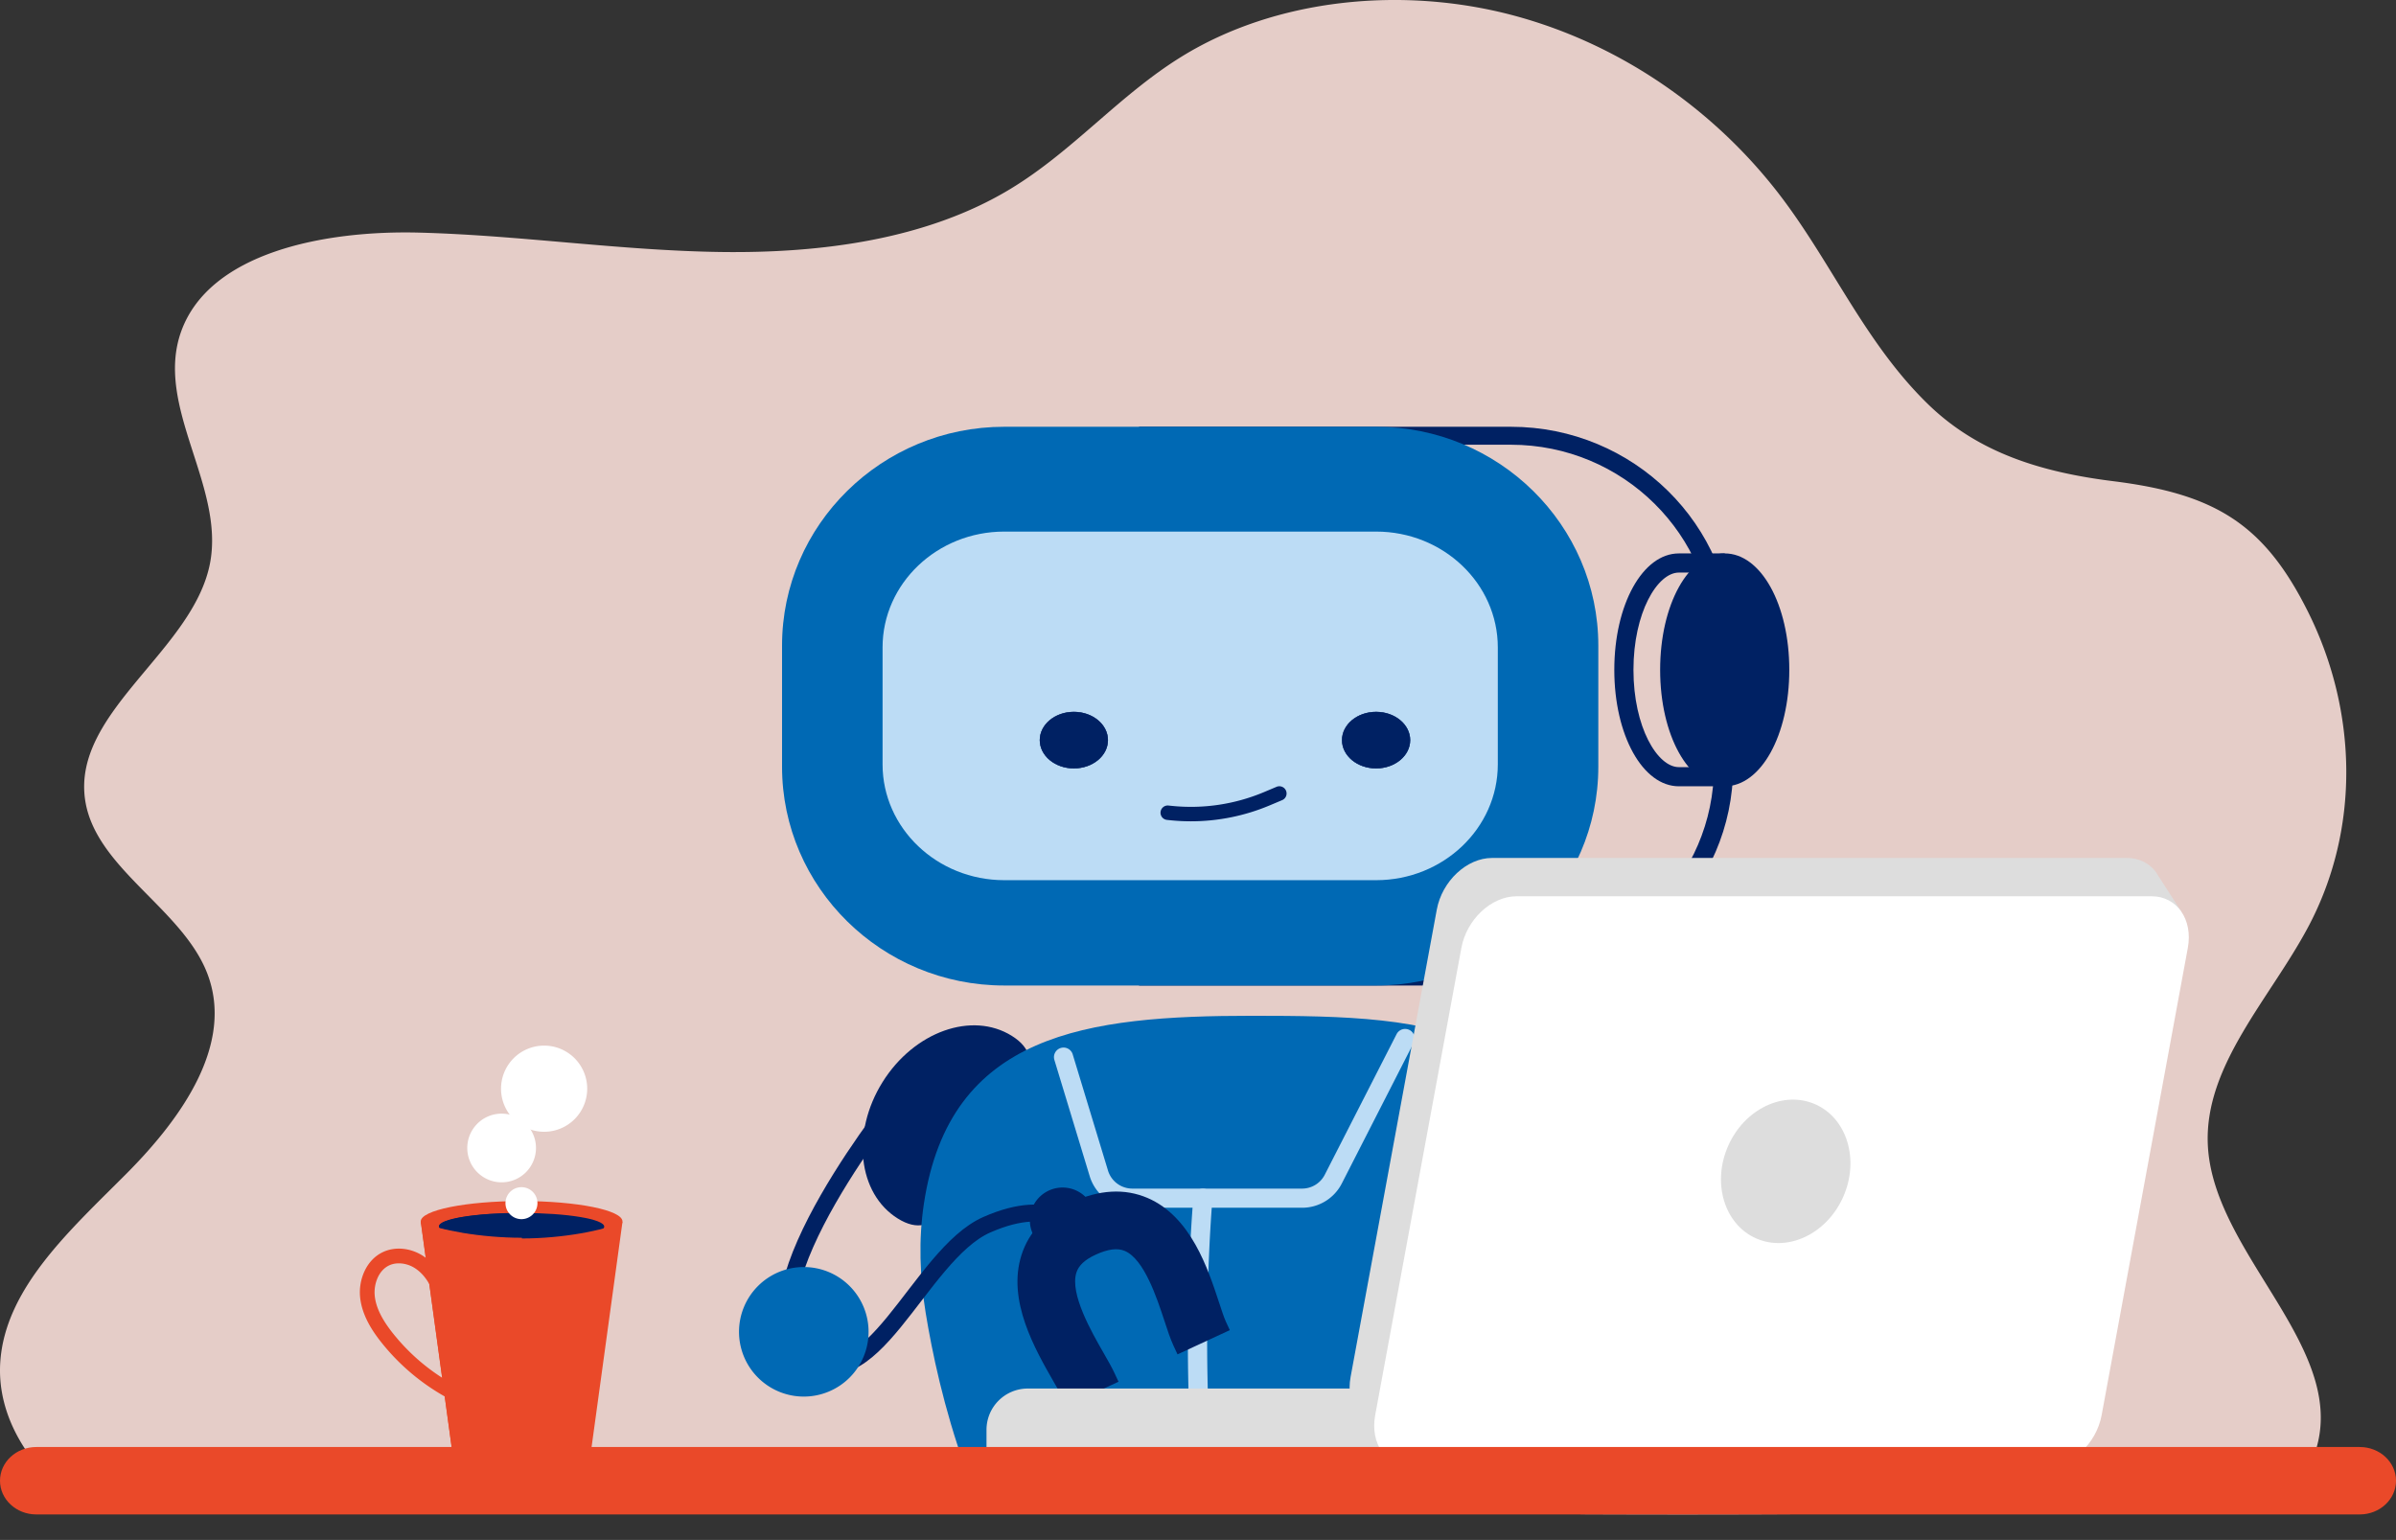 <svg xmlns="http://www.w3.org/2000/svg" width="4373.011" height="2810.876" viewBox="0 0 4373.011 2810.876">
  <rect x="0" y="0" width="4373.011" height="2810.876" fill="#333333" stroke="none"/>
  <g id="Gruppe_22876" data-name="Gruppe 22876" transform="translate(-14349.604 1940.341)">
    <path id="Pfad_39968" data-name="Pfad 39968" d="M902.584,3247.619c25.9.065,51.791.948,77.648,2.113,71.812,3.235,143.287,6.528,215.212,7.4,156.322,1.905,312.683,1.8,469.018,1.528q111.381-.2,222.759-.825c57.633-7.791,115.576-12.7,174.034-12.442a1110.579,1110.579,0,0,1,145.518,10.634q143.725-.754,287.453-.939c216.125-.108,432.225,2.761,648.33,5.22q204.688.916,409.317,2.847,48.745.46,97.486,1.236c422.643,1.686,845.351-1.885,1267.569-19.049,27.937-23.653,49.676-52.437,62.638-86.874,72.447-192.473-184.679-366.561-193.341-569.119-6.17-144.3,113.2-265.628,182.95-396.41,96.058-180.1,90.123-395.632-.387-576.433-79.471-158.746-168.19-214.443-355.195-237.735-130.232-16.22-245.437-51.3-336.461-139.091C4163.592,1130.169,4103.061,987,4010.249,863.362c-116.333-154.974-288.825-280.58-491.124-334.643s-433.853-31.392-606.638,75.6C2798.9,674.657,2714.471,776.789,2599.9,845.886c-151.694,91.487-343.363,117.072-527.4,114.545S1705.9,929.894,1521.921,925.07c-172.446-4.521-382.787,36.029-434.575,180.444-49.2,137.188,80.157,281.75,52.569,423.519-31.036,159.485-251.385,270.881-227.874,431.355,18.268,124.69,177.185,197.909,223,317.023,49.408,128.448-46.036,263.345-147.664,365.448s-221.062,208.292-230.166,343.625c-6.827,101.5,54.724,195.635,145.371,261.135" transform="translate(13592.907 -2440.815)" fill="#e5cdc8"/>
    <g id="Gruppe_22875" data-name="Gruppe 22875" transform="translate(1340 -102)">
      <g id="Gruppe_22872" data-name="Gruppe 22872" transform="translate(14318.355 -1059.347)">
        <g id="Gruppe_19992" data-name="Gruppe 19992" transform="translate(118.593 0)">
          <g id="Gruppe_7244" data-name="Gruppe 7244" transform="translate(0 0)">
            <g id="Gruppe_7246" data-name="Gruppe 7246" transform="translate(0)">
              <g id="Gruppe_7225" data-name="Gruppe 7225">
                <g id="Gruppe_7207" data-name="Gruppe 7207">
                  <g id="Gruppe_7206" data-name="Gruppe 7206">
                    <g id="Gruppe_7205" data-name="Gruppe 7205">
                      <path id="Pfad_1505" data-name="Pfad 1505" d="M5991.712,1734.259c-72.793-45.52-178.459-7.823-235.993,84.2s-45.175,203.521,27.618,249.041,102.271-39.818,159.813-131.838,121.351-155.878,48.562-201.4" transform="translate(-5572.23 -622.403)" fill="#002163"/>
                      <path id="Pfad_1506" data-name="Pfad 1506" d="M5836,2533.962c-39.157-108.494-60.783-212.818-72.1-282.326-10.762-66.08-13.25-133.4-3.262-199.6,47.051-311.883,297.409-342.847,599.181-342.847,335.3,0,607.133,10.728,607.133,457.551,0,0,0,178.36-58.99,370.08" transform="translate(-5501.733 -634.06)" fill="#0069b4"/>
                      <path id="Pfad_1507" data-name="Pfad 1507" d="M6287.639,2043.529H5978.246a81.259,81.259,0,0,1-78.194-57.977l-64.38-211.975a17.477,17.477,0,0,1,33.444-10.16l64.372,211.981a46.518,46.518,0,0,0,44.758,33.176h309.393a46.581,46.581,0,0,0,41.646-25.49l130.986-256.435a17.479,17.479,0,1,1,31.134,15.9l-130.99,256.436a81.362,81.362,0,0,1-72.776,44.549" transform="translate(-5338.666 -618.006)" fill="#bcdcf5"/>
                      <path id="Pfad_1508" data-name="Pfad 1508" d="M5925.77,2348.262q-7.207-86.239-9.25-182c-4-187.558,9.136-335.372,9.269-336.848a17.476,17.476,0,0,1,34.809,3.152c-.345,3.778-21.828,250.279.45,513.92" transform="translate(-5175.072 -422.945)" fill="#bcdcf5"/>
                      <path id="Pfad_1509" data-name="Pfad 1509" d="M6565.063,2350.866H5886.281V2318.1h678.782c204.317,0,370.55-164.447,370.55-366.583V1730.391c0-202.137-166.233-366.585-370.55-366.585H5886.281v-32.76h678.782c223.6,0,405.505,179.145,405.505,399.346v221.131c0,220.2-181.91,399.344-405.505,399.344" transform="translate(-5234.728 -1331.037)" fill="#002163"/>
                      <path id="Pfad_1510" data-name="Pfad 1510" d="M6374.684,1855.118h-83.655c-66.089,0-117.865-93.355-117.865-212.531s51.776-212.526,117.865-212.526h83.655v34.953h-83.655c-39.215,0-82.906,72.926-82.906,177.574s43.69,177.577,82.906,177.577h83.655Z" transform="translate(-4654.198 -1198.895)" fill="#002163"/>
                      <path id="Pfad_1511" data-name="Pfad 1511" d="M6755.084,1331.041h-678.8c-223.587,0-405.493,179.157-405.493,399.356v221.131c0,220.2,181.906,399.36,405.493,399.36h678.8c223.574,0,405.488-179.158,405.488-399.36V1730.4c0-220.2-181.915-399.356-405.488-399.356" transform="translate(-5670.792 -1331.041)" fill="#0069b4"/>
                      <path id="Pfad_1512" data-name="Pfad 1512" d="M5953.515,2030.915c-122.435,0-222.046-94.855-222.046-211.462V1606.1c0-116.607,99.611-211.479,222.046-211.479h678.791c122.465,0,222.068,94.872,222.068,211.479v213.354c0,116.607-99.6,211.462-222.068,211.462Z" transform="translate(-5548.023 -1203.314)" fill="#bcdcf5"/>
                      <path id="Pfad_1515" data-name="Pfad 1515" d="M6318.7,1430.055c-66.084,0-117.861,93.352-117.861,212.543s51.776,212.543,117.861,212.543,117.861-93.352,117.861-212.543-51.764-212.543-117.861-212.543" transform="translate(-4598.213 -1198.906)" fill="#002163"/>
                      <path id="Pfad_1517" data-name="Pfad 1517" d="M6128.062,1734.259c72.8-45.52,178.459-7.823,235.993,84.2s45.167,203.521-27.627,249.041-102.262-39.818-159.8-131.838-121.355-155.878-48.562-201.4" transform="translate(-4811.444 -622.403)" fill="#002163"/>
                      <path id="Pfad_25302" data-name="Pfad 25302" d="M5936.569,1611.988a368,368,0,0,1-38.69-2.039l-4.939-.527a13.183,13.183,0,1,1,2.784-26.219l4.931.523a343.912,343.912,0,0,0,169.216-24.975l22.911-9.646a13.184,13.184,0,1,1,10.232,24.3l-22.906,9.647a370.475,370.475,0,0,1-143.538,28.935" transform="translate(-5190.39 -891.85)" fill="#002163"/>
                    </g>
                  </g>
                  <g id="Ellipse_1318" data-name="Ellipse 1318" transform="translate(470.332 520.31)" fill="#002163" stroke="#002163" stroke-width="1">
                    <ellipse cx="62.261" cy="51.653" rx="62.261" ry="51.653" stroke="none"/>
                    <ellipse cx="62.261" cy="51.653" rx="61.761" ry="51.153" fill="none"/>
                  </g>
                  <g id="Ellipse_1657" data-name="Ellipse 1657" transform="translate(1021.94 520.31)" fill="#002163" stroke="#002163" stroke-width="1">
                    <ellipse cx="62.261" cy="51.653" rx="62.261" ry="51.653" stroke="none"/>
                    <ellipse cx="62.261" cy="51.653" rx="61.761" ry="51.153" fill="none"/>
                  </g>
                </g>
              </g>
            </g>
          </g>
        </g>
        <path id="Pfad_34274" data-name="Pfad 34274" d="M6.244,269.512c13.084,43.977,45.385,78.3,95.991,102.031,46.836,21.989,91.294,24.661,132.088,7.775,80.338-33.017,115.55-128.989,139.764-194.984,4.211-11.545,7.824-21.511,11.2-28.672l7.471-15.89-95.288-44.7-7.444,15.892c-4.575,9.793-9.713,23.492-15.573,39.491-14.9,40.585-42.592,116.107-80.148,131.554-12.639,5.24-28.121,3.323-47.368-5.753-22.588-10.587-35.6-22.607-39.818-36.719C96.2,202.791,135.1,140.048,158.335,102.51c9.42-15.107,18.294-29.354,24.18-41.959l7.433-15.86L94.733,0,87.285,15.852C83.9,23.014,76.838,34.315,68.911,47.125c-34.649,55.9-87.019,140.359-62.667,222.387" transform="translate(996.727 1576.353) rotate(130)" fill="#002163"/>
        <g id="Gruppe_19995" data-name="Gruppe 19995" transform="translate(0 1516.553) rotate(-42)">
          <path id="Pfad_25198" data-name="Pfad 25198" d="M456.858,0S-18.005,72.859.529,233.538s275.957,8.656,405.325,51.214S518,403.769,518,403.769" transform="translate(0 0)" fill="none" stroke="#002163" stroke-linecap="round" stroke-width="31"/>
        </g>
        <g id="Gruppe_19997" data-name="Gruppe 19997" transform="translate(40.054 1366.028)">
          <path id="Pfad_25267" data-name="Pfad 25267" d="M109.721,83.293A59.709,59.709,0,0,0,0,36.155Z" transform="translate(510.806 97.171) rotate(-58)" fill="#002163"/>
          <path id="Pfad_25268" data-name="Pfad 25268" d="M6497.546,1994.7a118.222,118.222,0,1,0-118.227,118.218A118.231,118.231,0,0,0,6497.546,1994.7" transform="translate(-6261.101 -1708.753)" fill="#0069b4"/>
        </g>
        <path id="Pfad_34275" data-name="Pfad 34275" d="M6.244,120.76c13.084-43.977,45.385-78.3,95.99-102.031C149.07-3.261,193.528-5.932,234.322,10.954c80.338,33.017,115.549,128.988,139.763,194.983,4.21,11.545,7.824,21.51,11.2,28.672l-2.318,43.522L223.715,141.2s-19.99-29.07-29.416-32.947c-12.639-5.24-28.121-3.323-47.368,5.753-22.588,10.587-35.6,22.607-39.817,36.719C96.2,187.48,135.1,250.223,158.334,287.761c9.42,15.107,18.294,29.354,24.18,41.959l7.433,15.86L94.732,390.27l-7.448-15.852c-3.39-7.161-10.446-18.463-18.373-31.273C34.261,287.248-18.107,202.787,6.244,120.76" transform="translate(2330.879 1774.08) rotate(138)" fill="#002163"/>
        <g id="Gruppe_19998" data-name="Gruppe 19998" transform="translate(2326.595 1934.352) rotate(-138)">
          <path id="Pfad_25198-2" data-name="Pfad 25198" d="M982.908,102.826s-611.481,197.13-841.432,173.1S1.908,42.558,131.276,0" transform="translate(0 0)" fill="none" stroke="#002163" stroke-linecap="round" stroke-width="31"/>
        </g>
        <g id="Gruppe_20004" data-name="Gruppe 20004" transform="translate(2188.111 1779.906)">
          <path id="Pfad_25267-2" data-name="Pfad 25267" d="M109.721,83.293A59.709,59.709,0,0,0,0,36.155Z" transform="translate(101.925 14.464) rotate(100)" fill="#002163"/>
        </g>
      </g>
      <path id="Pfad_39948" data-name="Pfad 39948" d="M2736.922,3347.214l157.3-852.928c9.6-52.043,54.715-94.319,100.772-94.319H4154.064c22.983,0,41.855,10.547,53.8,27.122h0l.019.444c.935,1.33,1.813,2.916,2.66,4.323l42.492,65.855-34.977,7.8-155.283,841.674c-9.6,52.042-54.717,93.98-100.772,93.98H2802.934c-46.056,0-75.611-41.912-66.013-93.954" transform="translate(12737.703 -2672.271)" fill="#ddd"/>
      <path id="Pfad_39949" data-name="Pfad 39949" d="M2208.868,3279.089h716.583v142.775H2133.528v-67.435a75.339,75.339,0,0,1,75.34-75.34" transform="translate(12676.566 -2582.93)" fill="#ddd"/>
      <path id="Pfad_39950" data-name="Pfad 39950" d="M2843.68,3504.753H4002.753c46.057,0,91.174-42.189,100.772-94.231l157.3-852.841c9.6-52.042-19.956-94.231-66.013-94.231H3035.735c-46.055,0-91.174,42.189-100.772,94.231l-157.3,852.841c-9.6,52.042,19.956,94.231,66.013,94.231" transform="translate(12741.844 -2665.819)" fill="#fff"/>
      <path id="Pfad_39951" data-name="Pfad 39951" d="M3363.423,2885.006c-29.779,67.613-6.864,143.151,51.181,168.716s129.244-8.52,159.023-76.134,6.865-143.151-51.18-168.717-129.245,8.521-159.024,76.135" transform="translate(12800.229 -2631.579)" fill="#ddd"/>
      <g id="Gruppe_22874" data-name="Gruppe 22874" transform="translate(13666.413 70.221)">
        <path id="Pfad_39959" data-name="Pfad 39959" d="M4268.387,3321.168l12.664-23.663a369.731,369.731,0,0,1-115.145-96.533c-19.935-25.327-30.222-46.678-32.376-67.192-2.184-20.813,6.331-46.75,26.833-56.053,13.237-6.006,31.092-4.157,45.49,4.709,16.888,10.4,27.018,27.648,32.542,40.283l24.592-10.751c-10.123-23.155-25.012-41.269-43.059-52.384-22.119-13.623-49.192-16.035-70.654-6.3-14.909,6.764-26.829,18.982-34.476,35.331a92.089,92.089,0,0,0-7.96,47.964c3.555,33.86,23.378,62.439,37.979,80.989a396.771,396.771,0,0,0,123.57,103.6" transform="translate(-4106.351 -2676.816)" fill="#ea4929"/>
        <path id="Pfad_39960" data-name="Pfad 39960" d="M4207.177,3005.8c0,20.57,82.427,37.244,184.109,37.244s184.107-16.674,184.107-37.244-82.427-37.244-184.107-37.244-184.109,16.674-184.109,37.244" transform="translate(-4096.105 -2684.826)" fill="#ea4929"/>
        <path id="Pfad_39961" data-name="Pfad 39961" d="M4237.427,3013.218c0,13.746,67.509,24.889,150.784,24.889s150.784-11.143,150.784-24.889-67.509-24.889-150.784-24.889-150.784,11.143-150.784,24.889" transform="translate(-4093.031 -2682.816)" fill="#002163"/>
        <path id="Pfad_39962" data-name="Pfad 39962" d="M4237.428,3012.679c0,13.746,67.506,24.513,150.784,24.513h.489V2988.17h-.489c-83.277,0-150.784,10.763-150.784,24.509" transform="translate(-4093.03 -2682.833)" fill="#002163"/>
        <path id="Pfad_39963" data-name="Pfad 39963" d="M4207.178,3002.654l61.259,447.419h245.635l61.321-446.826c-33.555,15.442-108.769,30.14-184,30.14h-.107c-75.187,0-150.375-14.546-184-29.982-.034-.009-.071-.733-.105-.751" transform="translate(-4096.104 -2681.36)" fill="#ea4929"/>
        <path id="Pfad_39964" data-name="Pfad 39964" d="M4207.449,3002.777l-.087-.131,61.2,447.428h123.2V3032.087c-74.7,0-150.736-13.856-184.309-29.31" transform="translate(-4096.086 -2681.361)" fill="#ea4929"/>
        <path id="Pfad_39965" data-name="Pfad 39965" d="M4284.3,2886.4a62.691,62.691,0,1,0,62.69-62.691,62.69,62.69,0,0,0-62.69,62.691" transform="translate(-4088.267 -2699.546)" fill="#fff"/>
        <path id="Pfad_39966" data-name="Pfad 39966" d="M4340.229,2789.636A78.635,78.635,0,1,0,4418.864,2711a78.635,78.635,0,0,0-78.635,78.636" transform="translate(-4082.584 -2711)" fill="#fff"/>
        <path id="Pfad_39967" data-name="Pfad 39967" d="M4347.581,2974.741a29.18,29.18,0,1,0,29.18-29.18,29.18,29.18,0,0,0-29.18,29.18" transform="translate(-4081.837 -2687.162)" fill="#fff"/>
      </g>
    </g>
    <path id="Pfad_39969" data-name="Pfad 39969" d="M838.123,3531.968h4240.62c36.559,0,66.2-27.547,66.2-61.529s-29.636-61.53-66.2-61.53H838.123c-36.559,0-66.2,27.548-66.2,61.53s29.637,61.529,66.2,61.529" transform="translate(13577.678 -2708.012)" fill="#ea4929"/>
  </g>
</svg>
